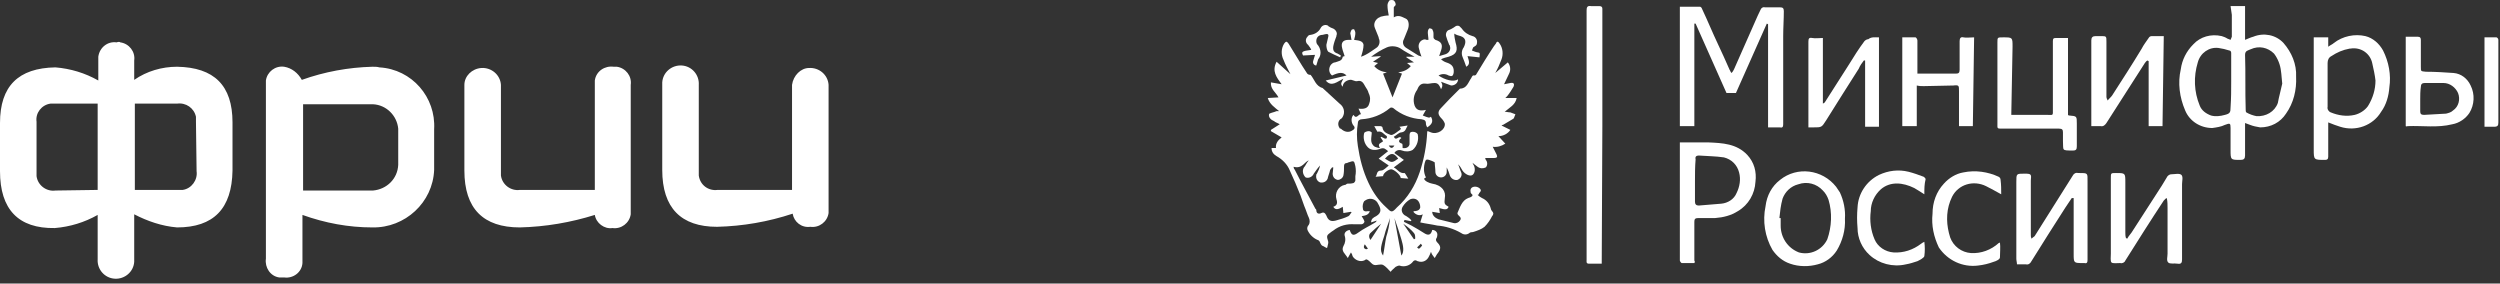 <?xml version="1.0" encoding="UTF-8"?> <svg xmlns="http://www.w3.org/2000/svg" width="291" height="33" viewBox="0 0 291 33" fill="none"><rect x="0" y="0" width="291" height="33" fill="#333333" stroke="none"/> <path d="M157.543 13.373C157.91 13.955 158.13 13.227 158.423 13.3L158.13 12.645C158.717 12.718 159.23 12.645 159.377 12.063C159.523 11.699 159.523 11.262 159.303 10.825C159.23 10.534 159.083 10.316 158.937 10.098C158.717 9.734 158.57 9.297 157.983 9.443C157.69 9.515 157.396 9.224 157.103 9.297C156.663 9.37 156.296 9.661 156.296 10.098C155.93 9.734 156.223 9.515 156.37 9.152C155.636 9.515 154.976 10.171 154.316 9.37L156.736 8.788C156.296 8.351 155.856 8.424 155.049 8.788C154.683 8.497 154.609 7.987 154.903 7.551C155.049 7.405 155.196 7.259 155.416 7.259C155.783 7.114 156.223 7.114 156.296 6.604C156.296 6.604 156.443 6.532 156.516 6.532C156.443 6.241 156.296 5.949 156.223 5.586C156.076 5.003 156.296 4.639 156.956 4.639H157.323C157.25 4.421 157.25 4.13 157.176 3.912C157.176 3.766 157.25 3.621 157.323 3.475C157.396 3.402 157.543 3.402 157.616 3.402C157.69 3.548 157.763 3.693 157.763 3.839C157.763 4.13 157.69 4.348 157.616 4.639C158.057 4.712 158.643 4.712 158.717 5.222C158.717 5.658 158.57 6.168 158.423 6.604C158.643 6.532 158.79 6.459 158.937 6.386C159.377 6.168 159.743 5.877 160.184 5.586C160.55 5.367 160.697 4.858 160.477 4.421C160.477 4.421 160.477 4.421 160.477 4.348C160.33 3.985 160.184 3.621 160.037 3.257C159.817 2.747 160.11 2.238 160.55 2.02C160.624 2.02 160.624 2.02 160.697 1.947C160.99 1.874 161.284 1.801 161.65 1.801C161.577 1.437 161.504 1.001 161.504 0.637C161.504 0.418 161.577 0.273 161.724 0.055C161.87 -0.018 162.09 -0.018 162.237 0.055C162.384 0.2 162.457 0.346 162.457 0.564C162.457 0.637 162.31 0.71 162.237 0.855V2.02C162.824 1.656 163.264 2.02 163.631 2.165C163.997 2.311 164.071 2.966 163.851 3.475C163.704 3.839 163.557 4.203 163.411 4.567C163.191 4.931 163.337 5.367 163.704 5.586C164.144 5.877 164.658 6.168 165.098 6.459C165.244 6.532 165.391 6.532 165.464 6.604C165.318 6.241 165.244 5.949 165.171 5.658C165.024 5.222 165.244 4.785 165.611 4.639C165.758 4.567 165.904 4.567 166.051 4.639H166.271C166.271 4.348 166.198 4.057 166.198 3.839C166.198 3.693 166.198 3.475 166.344 3.33C166.344 3.257 166.638 3.33 166.711 3.402C166.784 3.548 166.858 3.693 166.858 3.912C166.858 4.057 166.858 4.203 166.858 4.348C166.858 4.494 167.004 4.567 167.078 4.639C167.811 4.858 167.958 5.222 167.738 5.877C167.665 6.095 167.591 6.313 167.518 6.532C167.738 6.459 168.031 6.386 168.251 6.313C168.691 6.168 168.911 5.731 168.765 5.367C168.765 5.294 168.765 5.294 168.691 5.222C168.545 4.858 168.398 4.494 168.325 4.203C168.251 3.912 168.398 3.548 168.691 3.475C168.911 3.402 169.131 3.257 169.352 3.111C169.498 2.966 169.718 2.966 169.865 3.038C169.865 3.038 169.865 3.038 169.938 3.111C170.012 3.184 170.085 3.257 170.158 3.33C170.452 3.766 170.892 4.057 171.405 4.203C171.772 4.276 171.992 4.639 171.919 5.003C171.919 5.149 171.845 5.294 171.699 5.367C171.625 5.44 171.552 5.44 171.478 5.513C171.405 5.658 171.405 5.731 171.332 5.877L171.699 6.022C171.845 6.095 172.139 6.095 172.212 6.168C172.285 6.241 172.212 6.532 172.212 6.677L170.818 6.532C170.965 7.041 171.185 7.478 170.672 7.769C170.525 7.332 170.378 6.968 170.232 6.604C170.085 6.241 170.158 5.804 170.378 5.513C170.672 4.931 170.672 4.421 170.012 4.203C169.718 4.13 169.498 4.057 169.278 3.912C169.278 4.276 169.352 4.567 169.425 4.931C169.718 5.877 169.572 6.313 168.618 6.604C168.325 6.677 168.031 6.75 167.738 6.896C167.885 7.041 168.105 7.187 168.325 7.259C169.058 7.478 169.278 7.842 169.205 8.497C169.131 8.861 168.985 8.933 168.618 8.788C168.251 8.569 167.811 8.569 167.445 8.788C168.178 9.297 169.205 9.588 169.718 9.224C169.718 9.661 169.351 9.952 168.911 9.952C168.545 9.807 168.105 9.661 167.738 9.515C167.811 9.661 167.885 9.807 167.885 9.952C167.885 10.098 167.811 10.243 167.738 10.389C167.591 10.025 167.445 9.661 167.005 9.661C166.564 9.661 166.271 9.807 165.904 9.734C165.318 9.661 165.098 10.098 164.951 10.462C164.584 10.971 164.437 11.626 164.657 12.281C164.878 12.863 165.318 12.936 165.978 12.79L165.611 13.445C166.344 13.736 166.344 13.736 166.564 13.591C166.858 14.1 166.711 14.464 166.124 14.828C166.051 14.683 165.978 14.537 165.978 14.392C165.978 14.028 165.831 13.955 165.464 13.882C164.291 13.809 163.117 13.373 162.164 12.572C162.017 12.499 161.87 12.499 161.797 12.572C160.844 13.373 159.67 13.809 158.497 13.882C158.277 13.882 158.057 14.028 158.057 14.319C157.91 15.192 157.91 16.065 158.057 17.012C158.277 18.467 158.643 19.922 159.303 21.305C159.817 22.397 160.477 23.343 161.357 24.143C161.944 24.726 162.017 24.799 162.604 24.143C163.851 23.052 164.731 21.596 165.244 20.068C165.758 18.54 166.051 16.939 166.124 15.41C166.124 15.338 166.124 15.265 166.198 15.265L166.564 15.41C167.298 15.701 168.251 15.119 168.178 14.392C168.105 14.173 167.958 13.955 167.811 13.809C167.371 13.373 167.298 13.009 167.738 12.572C168.398 11.844 169.132 11.117 169.865 10.389L169.938 10.316C170.745 10.316 170.892 9.588 171.258 9.079C171.332 8.933 171.405 8.715 171.625 8.788C171.699 8.788 171.845 8.715 171.845 8.642C172.505 7.551 173.165 6.459 173.899 5.367C173.972 5.294 174.046 5.149 174.119 5.076C174.266 4.712 174.412 4.858 174.559 5.076C174.926 5.586 174.999 6.313 174.779 6.896C174.559 7.478 174.339 7.987 174.046 8.497L175.512 7.259C175.806 7.623 175.879 8.133 175.659 8.569C175.439 9.006 175.292 9.37 175.072 9.807L175.806 9.661C176.173 9.588 176.319 9.734 176.173 10.098C175.952 10.462 175.732 10.825 175.439 11.189L175.219 11.408H176.539C176.393 12.208 175.732 12.499 175.146 13.009C175.366 13.009 175.586 13.082 175.806 13.082C176.026 13.154 176.172 13.227 176.393 13.3C176.319 13.445 176.246 13.736 176.173 13.809C175.806 14.028 175.439 14.246 175.072 14.464C174.999 14.537 174.852 14.537 174.779 14.61L175.806 15.119C175.512 15.556 174.999 15.847 174.412 15.847L175.219 16.72C174.779 17.012 174.266 17.157 173.752 17.084C173.899 17.375 174.046 17.666 174.192 17.957C174.339 18.249 174.266 18.394 173.899 18.394H172.872C172.872 18.467 172.945 18.54 172.945 18.613C173.165 18.831 173.165 19.267 172.945 19.486C172.652 19.631 172.285 19.631 171.992 19.413C171.699 19.195 171.405 18.976 171.112 18.685L171.185 18.613C171.332 18.758 171.405 18.904 171.478 19.122C171.772 19.559 171.699 20.141 171.405 20.359C171.112 20.578 170.525 20.286 170.232 19.85C170.085 19.559 169.938 19.34 169.718 19.122C169.865 19.413 169.938 19.777 170.085 20.068C170.232 20.432 170.012 20.796 169.645 20.941C169.278 21.014 168.911 20.796 168.765 20.432C168.691 20.141 168.545 19.777 168.398 19.486V19.995C168.398 20.359 168.105 20.65 167.738 20.65C167.371 20.65 167.078 20.359 167.078 19.995C167.078 19.631 167.005 19.267 167.005 18.904C166.784 18.758 166.564 18.685 166.344 18.613C166.124 18.54 165.978 18.54 165.904 18.758C165.684 19.413 165.684 20.068 165.978 20.65L165.758 20.796C165.831 21.087 166.344 21.305 166.711 21.378C167.225 21.451 167.665 21.669 167.958 22.033C168.178 22.324 168.251 22.688 168.178 23.052C168.105 23.707 168.105 23.78 168.618 24.071C168.471 24.435 168.251 24.435 167.518 24.216L167.591 24.799L166.711 24.653C166.711 25.09 167.078 25.381 167.445 25.526C168.031 25.672 168.618 25.817 169.205 25.963C169.498 26.036 169.792 25.89 169.938 25.672C170.158 25.381 169.938 25.235 169.792 25.09C169.645 24.944 169.645 24.871 169.645 24.799C169.938 24.143 170.158 23.343 170.892 23.052C171.112 22.979 171.405 22.906 171.405 22.688C171.258 22.543 171.185 22.47 171.185 22.397C171.112 22.106 171.185 21.815 171.552 21.742C171.919 21.669 172.285 21.887 172.359 22.106C172.432 22.324 172.139 22.397 172.139 22.615L171.992 22.688C172.139 22.834 172.359 22.979 172.505 23.052C173.019 23.27 173.385 23.707 173.532 24.289C173.532 24.362 173.605 24.507 173.679 24.58C173.899 24.799 173.825 25.017 173.679 25.162C173.459 25.599 173.165 26.036 172.799 26.4C172.432 26.691 171.992 26.836 171.552 26.982C171.405 27.055 171.185 26.982 171.038 27.127C170.745 27.346 170.378 27.346 170.085 27.127C169.205 26.618 168.251 26.327 167.298 26.254C166.638 26.108 165.978 26.036 165.318 25.89L165.611 24.944C165.244 25.162 164.804 25.017 164.511 24.653C164.584 24.58 164.584 24.58 164.584 24.58C164.878 24.58 165.244 24.507 165.318 24.143C165.318 23.852 165.244 23.634 165.098 23.416C164.878 23.125 164.511 23.052 164.144 23.197C163.777 23.416 163.484 23.707 163.264 24.071C163.044 24.435 163.191 24.871 163.557 25.09C163.631 25.09 163.631 25.162 163.704 25.162C163.924 25.308 164.144 25.453 164.291 25.672L164.217 25.745L163.484 25.599L163.411 25.817C163.704 25.963 163.997 26.108 164.291 26.254C164.804 26.545 165.318 26.836 165.758 27.127C166.198 27.419 166.564 27.419 166.711 26.764C167.078 26.764 167.371 27.055 167.298 27.419C167.298 27.564 167.225 27.637 167.225 27.71C167.078 27.855 167.151 28.073 167.298 28.219C167.738 28.656 167.738 28.947 167.371 29.456C167.225 29.602 167.151 29.82 167.005 30.038C166.931 29.966 166.858 29.82 166.784 29.747C166.711 29.674 166.638 29.529 166.564 29.311C166.491 29.529 166.418 29.674 166.344 29.82C166.124 30.329 165.611 30.621 165.024 30.402C164.951 30.402 164.878 30.329 164.878 30.329C164.731 30.257 164.584 30.329 164.511 30.402C164.144 30.912 163.484 31.13 162.897 30.912C162.751 30.912 162.604 30.985 162.457 31.057C162.237 31.276 162.017 31.421 161.87 31.64C161.577 31.348 161.284 30.985 160.99 30.839C160.697 30.693 160.257 30.912 159.963 30.839C159.67 30.766 159.523 30.475 159.303 30.329C159.23 30.257 159.083 30.184 159.01 30.184C158.57 30.548 157.91 30.402 157.543 29.966C157.47 29.893 157.396 29.747 157.396 29.674C157.396 29.602 157.323 29.529 157.25 29.383L156.883 30.038C156.59 29.529 156.076 29.238 156.37 28.656C156.59 28.292 156.663 27.855 156.516 27.419C156.443 27.127 156.663 26.836 157.103 26.764C157.323 27.419 157.543 27.491 158.13 27.055C158.717 26.618 159.377 26.327 159.963 25.963C160.11 25.89 160.184 25.817 160.257 25.672L159.597 25.89C159.597 25.453 159.89 25.308 160.184 25.162C160.917 24.726 160.697 24.216 160.404 23.707C160.184 23.197 159.523 22.979 159.01 23.27C158.937 23.343 158.863 23.343 158.79 23.416C158.643 23.634 158.57 23.998 158.643 24.289C158.643 24.58 158.937 24.653 159.23 24.58H159.45C159.303 25.017 158.937 25.09 158.497 25.162C158.57 25.308 158.643 25.381 158.717 25.526C158.79 25.672 158.863 25.817 158.79 25.89C158.717 26.036 158.57 26.108 158.423 26.108C158.203 26.108 157.91 26.108 157.69 26.108C156.81 26.036 155.93 26.254 155.196 26.836C155.123 26.909 155.049 26.909 154.976 26.982C154.389 27.419 154.389 27.419 154.609 28.146C154.609 28.219 154.609 28.219 154.609 28.292C154.536 28.51 154.536 28.728 154.463 28.874C154.243 28.801 154.096 28.656 153.876 28.583C153.729 28.437 153.656 28.219 153.583 28.073C153.509 28.001 153.436 27.928 153.363 27.928C152.849 27.71 152.409 27.273 152.189 26.764C152.116 26.545 152.189 26.327 152.336 26.181C152.482 25.963 152.482 25.599 152.336 25.308C152.189 25.017 152.116 24.726 151.969 24.362C151.749 23.852 151.602 23.343 151.382 22.761C151.016 21.815 150.575 20.796 150.135 19.85C149.842 19.122 149.255 18.54 148.595 18.176C148.228 17.957 148.008 17.666 148.008 17.23H148.522C148.448 16.648 148.815 16.284 149.182 15.993L147.935 15.265V15.119L148.962 14.464C148.742 14.319 148.448 14.246 148.302 14.1C147.935 13.955 147.642 13.664 147.715 13.3C147.715 13.154 148.302 13.082 148.595 12.936C148.669 12.936 148.815 12.936 148.889 12.936C148.375 12.499 147.788 12.135 147.568 11.408L148.815 11.335C148.522 10.753 147.862 10.389 147.935 9.588L149.182 9.807C148.595 9.006 148.008 8.278 148.595 7.187L150.209 8.642C149.915 8.06 149.622 7.551 149.402 6.968C149.109 6.386 149.109 5.658 149.475 5.076C149.695 4.785 149.769 4.785 149.989 5.076C150.722 6.241 151.382 7.405 152.116 8.497C152.189 8.642 152.336 8.715 152.556 8.715C152.996 9.224 153.143 10.025 153.949 10.243C154.609 10.825 155.269 11.48 155.93 12.063C156.443 12.427 156.59 13.082 156.296 13.591C156.223 13.736 156.15 13.809 156.003 13.882C155.71 14.173 155.71 14.61 155.93 14.901C155.93 14.974 156.003 14.974 156.076 14.974C156.443 15.338 156.956 15.483 157.396 15.192C157.69 15.046 157.763 14.828 157.543 14.61C157.25 14.246 157.25 13.664 157.543 13.373ZM150.575 19.413C150.575 19.559 150.649 19.704 150.722 19.777C151.456 21.233 152.262 22.688 153.069 24.216C153.069 24.289 153.216 24.362 153.216 24.435C153.216 24.871 153.509 24.944 153.803 24.799C154.096 24.653 154.243 24.799 154.389 25.09C154.609 25.672 154.903 25.817 155.489 25.672C156.003 25.526 156.516 25.381 156.956 25.162C157.103 25.09 157.176 24.871 157.323 24.726L157.25 24.653L156.37 24.799L156.296 24.071C155.71 24.435 155.416 24.435 155.196 24.071C155.636 23.925 155.71 23.634 155.563 23.197C155.343 22.47 155.783 21.669 156.516 21.524C156.516 21.524 156.516 21.524 156.59 21.524C156.663 21.451 156.736 21.451 156.81 21.378C157.03 21.378 157.323 21.378 157.543 21.305C157.616 21.305 157.763 21.087 157.763 21.014C157.763 20.869 157.763 20.65 157.763 20.505C157.837 20.141 157.837 19.704 157.763 19.34C157.616 18.685 157.616 18.685 156.956 18.904C156.956 18.904 156.883 18.904 156.81 18.976C156.443 18.976 156.443 19.195 156.443 19.486C156.443 19.777 156.443 20.068 156.37 20.432C156.296 20.723 156.003 20.941 155.71 20.941C155.343 20.869 155.123 20.578 155.123 20.214C155.123 19.995 155.196 19.704 155.196 19.486H155.049C154.976 19.559 154.903 19.704 154.829 19.777C154.756 20.141 154.609 20.432 154.536 20.796C154.389 21.16 154.023 21.305 153.656 21.233C153.289 21.087 153.143 20.723 153.216 20.359C153.216 20.286 153.216 20.286 153.289 20.214C153.436 19.922 153.583 19.631 153.656 19.267C153.363 19.559 153.142 19.922 152.922 20.214C152.776 20.578 152.336 20.796 151.969 20.65C151.602 20.286 151.529 19.704 151.896 19.34C152.042 19.122 152.116 18.904 152.336 18.685C151.896 18.758 151.602 19.704 150.575 19.413ZM159.963 7.696C160.33 8.133 160.844 8.351 161.43 8.424L160.99 8.569L162.09 11.335L163.191 8.569L162.751 8.424C163.337 8.351 163.851 8.133 164.217 7.696L163.777 7.332L164.584 7.259L163.704 6.677V6.604H164.657C164.144 6.313 163.557 6.022 163.044 5.658C162.604 5.367 161.944 5.294 161.43 5.513C160.77 5.804 160.184 6.168 159.597 6.604L160.697 6.532V6.604L159.817 7.187L160.404 7.332L159.963 7.696ZM162.31 25.381L163.117 29.747C163.484 29.311 163.337 28.583 163.117 27.855C162.897 27.127 162.604 26.181 162.31 25.381ZM161.797 25.381C161.577 26.108 161.284 26.764 161.137 27.419C160.99 27.855 160.844 28.292 160.77 28.728C160.697 29.092 160.77 29.456 160.99 29.747C161.137 29.02 161.21 28.292 161.357 27.564C161.577 26.909 161.724 26.181 161.797 25.381ZM160.77 26.036C160.404 26.327 159.963 26.691 159.597 27.055C159.303 27.273 159.303 27.637 159.523 27.928L160.77 26.036ZM163.337 26.036L164.584 27.855L164.731 27.782C164.731 27.564 164.731 27.273 164.584 27.127C164.291 26.764 163.851 26.4 163.337 26.036ZM165.538 28.583L165.391 28.365L164.951 28.801C165.024 28.874 165.098 28.947 165.171 28.947C165.318 28.874 165.391 28.728 165.538 28.583ZM158.863 28.437C158.643 28.801 158.79 28.947 159.01 29.02C159.083 29.02 159.157 28.947 159.23 28.947L158.863 28.437Z" fill="white"></path> <path d="M259.638 0.709H261.325V4.639C261.691 4.494 261.985 4.348 262.278 4.276C263.525 3.766 264.919 4.057 265.799 5.003C266.752 6.095 267.339 7.478 267.266 8.933C267.339 10.461 266.972 11.99 266.092 13.227C265.432 14.246 264.332 14.828 263.085 14.828C262.645 14.755 262.278 14.682 261.911 14.537C261.691 14.464 261.545 14.391 261.325 14.319C261.325 14.537 261.325 14.682 261.325 14.828C261.325 15.92 261.325 17.011 261.325 18.103C261.325 18.467 261.178 18.612 260.811 18.612C259.638 18.612 259.638 18.612 259.638 17.448C259.638 16.575 259.638 15.774 259.638 14.901C259.638 14.319 259.564 14.319 258.978 14.537C258.538 14.755 258.024 14.828 257.511 14.901C256.117 14.901 254.87 14.1 254.357 12.863C253.697 11.335 253.477 9.661 253.844 8.06C253.99 6.968 254.504 5.949 255.311 5.149C256.117 4.276 257.364 3.912 258.611 4.203C258.831 4.276 259.051 4.348 259.271 4.494L259.638 4.639C259.711 4.494 259.711 4.421 259.785 4.276C259.785 3.402 259.785 2.602 259.785 1.728L259.638 0.709ZM265.652 9.734C265.579 9.152 265.579 8.715 265.505 8.278C265.432 7.55 265.139 6.823 264.699 6.24C263.965 5.513 262.938 5.294 261.985 5.731C261.691 5.877 261.325 5.877 261.325 6.386C261.398 8.497 261.325 10.607 261.398 12.718C261.398 12.863 261.398 13.009 261.471 13.081C261.838 13.3 262.278 13.445 262.645 13.518C263.745 13.591 264.772 13.009 265.139 11.99C265.285 11.189 265.505 10.461 265.652 9.734ZM259.711 9.515C259.711 8.424 259.711 7.259 259.711 6.168C259.711 6.022 259.638 5.877 259.491 5.877C259.051 5.731 258.684 5.658 258.244 5.585C257.144 5.44 256.117 6.168 255.824 7.259C255.311 8.933 255.384 10.68 256.044 12.281C256.264 12.863 256.777 13.227 257.364 13.445C257.878 13.591 258.464 13.518 258.978 13.373C259.564 13.227 259.638 13.081 259.638 12.499C259.711 11.408 259.711 10.461 259.711 9.515Z" fill="white"></path> <path d="M197.222 14.682H195.535V0.782C196.342 0.782 197.075 0.782 197.882 0.782C197.955 0.782 198.102 0.928 198.102 1.001C198.762 2.383 199.349 3.839 200.009 5.222C200.449 6.168 200.889 7.114 201.329 8.133C201.403 8.205 201.403 8.351 201.549 8.497C201.696 8.351 201.769 8.205 201.843 8.06C202.429 6.677 203.09 5.294 203.676 3.912C204.116 2.966 204.483 2.019 204.923 1.146C204.997 0.928 205.217 0.782 205.437 0.855C206.023 0.855 206.61 0.855 207.197 0.855C207.49 0.855 207.637 0.928 207.637 1.292C207.637 2.238 207.564 3.257 207.564 4.203C207.564 6.459 207.564 8.642 207.564 10.898C207.564 12.063 207.564 13.3 207.564 14.464C207.564 14.755 207.49 14.901 207.197 14.828C206.757 14.828 206.317 14.828 205.803 14.828V2.82L205.657 2.747L202.063 10.825H200.963L197.369 2.747H197.222V14.682Z" fill="white"></path> <path d="M269.319 4.348H271.006V5.44C271.3 5.221 271.52 5.149 271.666 5.003C272.693 4.203 274.087 3.912 275.334 4.203C276.214 4.421 276.947 5.076 277.387 5.876C278.047 7.186 278.341 8.715 278.121 10.17C278.047 11.189 277.754 12.208 277.167 13.008C276.214 14.61 274.233 15.337 272.4 14.755C271.96 14.61 271.52 14.464 271.006 14.246V15.192C271.006 16.211 271.006 17.23 271.006 18.248C271.006 18.54 270.86 18.612 270.64 18.612C269.319 18.612 269.319 18.612 269.319 17.375V4.348ZM276.507 9.37C276.434 8.715 276.287 8.06 276.14 7.405C275.92 6.24 274.82 5.44 273.573 5.658H273.5C272.693 5.804 272.033 6.095 271.373 6.531C271.08 6.677 270.933 6.968 270.933 7.332C270.933 9.006 270.933 10.752 270.933 12.426C270.86 12.717 271.08 13.008 271.3 13.081C272.18 13.445 273.133 13.591 274.087 13.372C274.673 13.227 275.26 12.863 275.627 12.354C276.214 11.408 276.507 10.389 276.507 9.37Z" fill="white"></path> <path d="M186.441 30.694C185.927 30.694 185.414 30.694 184.974 30.694C184.607 30.694 184.68 30.475 184.68 30.257C184.68 28.438 184.68 26.545 184.68 24.726V9.079C184.68 6.459 184.68 3.839 184.68 1.219C184.68 0.855 184.754 0.637 185.194 0.71C185.487 0.71 185.78 0.71 186.147 0.71C186.367 0.71 186.514 0.783 186.514 1.001C186.514 2.966 186.514 4.931 186.514 6.896C186.514 7.842 186.514 8.715 186.514 9.661C186.514 11.335 186.514 13.082 186.514 14.756L186.441 30.694Z" fill="white"></path> <path d="M197.222 30.62C196.709 30.62 196.195 30.62 195.755 30.62C195.682 30.62 195.535 30.402 195.535 30.329C195.535 29.893 195.535 29.383 195.535 28.874C195.535 24.944 195.535 21.014 195.535 17.011C195.535 16.866 195.535 16.793 195.535 16.575H196.709C197.442 16.575 198.102 16.575 198.836 16.575C200.523 16.648 202.136 16.72 203.383 18.03C204.19 18.904 204.483 19.995 204.336 21.16C204.263 22.542 203.53 23.852 202.283 24.58C201.476 25.09 200.596 25.308 199.642 25.381C198.982 25.381 198.322 25.381 197.662 25.381C197.295 25.381 197.222 25.526 197.222 25.817C197.222 27.346 197.222 28.801 197.222 30.329C197.295 30.475 197.295 30.475 197.222 30.62ZM197.295 21.087C197.295 21.887 197.295 22.688 197.295 23.488C197.295 23.78 197.442 23.925 197.735 23.925C198.616 23.852 199.496 23.78 200.376 23.707C201.109 23.634 201.843 23.197 202.136 22.47C202.503 21.742 202.649 20.869 202.429 20.068C202.209 19.195 201.549 18.54 200.669 18.321C199.716 18.176 198.689 18.176 197.735 18.103C197.442 18.103 197.295 18.249 197.369 18.54C197.295 19.413 197.295 20.286 197.295 21.087Z" fill="white"></path> <path d="M234.114 13.372H234.701C235.874 13.372 237.121 13.372 238.295 13.372C239.028 13.372 238.955 13.518 238.955 12.645C238.955 10.461 238.955 8.278 238.955 6.095C238.955 5.658 238.955 5.221 238.955 4.785C238.955 4.494 239.028 4.421 239.321 4.421C239.762 4.421 240.202 4.421 240.715 4.421V13.372C240.788 13.445 240.788 13.445 240.862 13.445C241.742 13.518 241.742 13.518 241.742 14.391C241.742 15.265 241.742 16.138 241.742 17.011C241.742 17.375 241.668 17.521 241.302 17.521C239.908 17.521 240.202 17.521 240.128 16.429C240.128 16.065 240.128 15.701 240.128 15.41C240.128 15.119 240.055 14.973 239.688 14.973C237.488 14.973 235.288 14.973 233.087 14.973C232.427 14.973 232.5 14.973 232.5 14.391V4.93C232.5 4.348 232.5 4.348 233.161 4.348C234.261 4.348 234.261 4.348 234.261 5.44L234.114 13.372Z" fill="white"></path> <path d="M252.157 23.052C252.083 23.125 251.937 23.27 251.863 23.343C250.323 25.672 248.856 28 247.389 30.329C247.316 30.548 247.023 30.693 246.803 30.62C246.436 30.62 245.922 30.693 245.776 30.548C245.629 30.402 245.702 29.893 245.702 29.529C245.702 26.618 245.702 23.634 245.702 20.723C245.702 20.141 245.702 20.141 246.289 20.141C247.389 20.141 247.389 20.141 247.389 21.232V27.054C247.389 27.273 247.389 27.491 247.463 27.709L247.609 27.782C247.756 27.491 247.976 27.273 248.123 27.054L251.643 21.596C251.863 21.232 252.083 20.868 252.303 20.505C252.45 20.359 252.597 20.286 252.743 20.286C253.11 20.286 253.697 20.141 253.917 20.359C254.137 20.577 253.99 21.087 253.99 21.451C253.99 24.362 253.99 27.273 253.99 30.184C253.99 30.548 253.917 30.766 253.477 30.693C253.037 30.62 252.597 30.766 252.377 30.548C252.157 30.329 252.303 29.893 252.303 29.529C252.303 27.782 252.303 26.035 252.303 24.216C252.303 23.852 252.303 23.488 252.23 23.125L252.157 23.052Z" fill="white"></path> <path d="M251.717 14.682H250.103V7.114L249.956 7.041C249.81 7.114 249.736 7.259 249.663 7.332C248.196 9.661 246.656 11.99 245.189 14.319C245.042 14.537 244.822 14.755 244.529 14.682C244.162 14.682 243.795 14.682 243.429 14.682C243.429 14.464 243.429 14.319 243.429 14.173C243.429 11.044 243.429 7.841 243.429 4.712C243.429 4.348 243.575 4.203 243.942 4.203C244.089 4.203 244.309 4.203 244.529 4.203C245.189 4.203 245.189 4.203 245.189 4.858C245.189 7.041 245.189 9.151 245.189 11.262C245.189 11.408 245.262 11.553 245.336 11.699C245.482 11.48 245.702 11.335 245.849 11.116C247.023 9.297 248.196 7.478 249.296 5.658C249.516 5.221 249.81 4.858 250.103 4.421C250.176 4.275 250.323 4.203 250.47 4.203C250.91 4.203 251.35 4.203 251.863 4.203L251.717 14.682Z" fill="white"></path> <path d="M218.712 4.348V14.755H217.099V7.041H216.952C216.732 7.332 216.512 7.623 216.365 7.987C215.045 10.025 213.798 12.063 212.551 14.028C212.038 14.828 212.038 14.828 211.084 14.828H210.498C210.498 14.683 210.498 14.537 210.498 14.392C210.498 11.189 210.498 8.06 210.498 4.858C210.498 4.494 210.571 4.348 210.938 4.421C211.304 4.494 211.744 4.421 212.184 4.421V12.063C212.331 11.99 212.405 11.917 212.405 11.917C213.358 10.462 214.238 9.006 215.192 7.551C215.778 6.604 216.365 5.658 217.025 4.785C217.172 4.64 217.319 4.567 217.465 4.567C217.832 4.276 218.199 4.348 218.712 4.348Z" fill="white"></path> <path d="M241.155 23.052C240.935 23.416 240.642 23.779 240.422 24.143C239.102 26.181 237.782 28.292 236.461 30.402C236.315 30.693 236.095 30.839 235.801 30.766C235.435 30.766 235.141 30.766 234.775 30.766C234.775 30.548 234.701 30.329 234.701 30.111C234.701 27.127 234.701 24.143 234.701 21.16C234.701 20.213 234.701 20.213 235.655 20.213C236.461 20.213 236.461 20.286 236.388 21.014C236.388 22.615 236.388 24.289 236.388 25.89V27.346C236.388 27.491 236.388 27.564 236.461 27.782C236.608 27.637 236.755 27.564 236.828 27.491C238.295 25.162 239.762 22.833 241.229 20.505C241.375 20.213 241.595 20.068 241.889 20.141H242.036C243.062 20.141 242.989 20.141 242.989 21.16C242.989 22.542 242.989 23.998 242.989 25.381C242.989 27.054 242.989 28.655 242.989 30.256C242.989 30.548 242.916 30.693 242.622 30.62H242.476C241.375 30.62 241.375 30.62 241.375 29.529C241.375 27.855 241.375 26.181 241.375 24.434V23.052H241.155Z" fill="white"></path> <path d="M214.751 25.454C214.825 26.764 214.458 28.073 213.798 29.165C213.284 29.966 212.478 30.548 211.597 30.766C210.571 31.057 209.397 31.057 208.37 30.694C207.49 30.402 206.83 29.82 206.317 29.092C205.437 27.564 205.143 25.745 205.51 23.998C205.657 22.761 206.243 21.669 207.197 20.942C209.177 19.34 212.111 19.704 213.724 21.742C213.871 21.96 214.018 22.179 214.164 22.397C214.605 23.343 214.825 24.435 214.751 25.454ZM207.123 25.381H207.27C207.27 25.672 207.27 25.963 207.27 26.254C207.27 27.637 208.077 28.874 209.397 29.384C210.717 29.747 212.111 29.092 212.698 27.855C213.211 26.4 213.284 24.726 212.844 23.27C212.698 22.834 212.478 22.47 212.184 22.179C211.451 21.378 210.351 21.087 209.324 21.451C208.444 21.669 207.784 22.324 207.49 23.125C207.27 23.925 207.197 24.653 207.123 25.381Z" fill="white"></path> <path d="M229.64 14.682H228.027C228.027 14.537 228.027 14.391 228.027 14.246C228.027 13.009 228.027 11.844 228.027 10.607C228.027 9.952 228.027 9.879 227.367 9.952L223.919 10.025C223.699 10.025 223.406 10.025 223.113 9.952V14.682H221.426V4.348C221.939 4.348 222.453 4.348 222.966 4.348C223.039 4.348 223.186 4.567 223.186 4.712C223.186 5.804 223.186 6.968 223.186 8.06C223.186 8.205 223.186 8.351 223.186 8.569H224.14C225.313 8.569 226.487 8.569 227.66 8.569C227.953 8.569 228.1 8.497 228.1 8.133C228.1 7.041 228.1 5.877 228.1 4.785C228.1 4.421 228.247 4.276 228.54 4.348C228.834 4.421 229.347 4.348 229.787 4.348L229.64 14.682Z" fill="white"></path> <path d="M280.027 14.682V4.275C280.541 4.275 280.981 4.275 281.421 4.275C281.714 4.275 281.788 4.421 281.788 4.639C281.788 5.658 281.788 6.677 281.788 7.769C281.788 8.351 281.788 8.278 282.374 8.351C283.475 8.351 284.575 8.424 285.602 8.496C286.482 8.569 287.215 9.151 287.582 9.952C288.095 10.971 288.022 12.208 287.435 13.154C286.995 13.809 286.262 14.319 285.455 14.464C283.695 14.901 282.008 14.61 280.247 14.682C280.101 14.755 280.101 14.682 280.027 14.682ZM281.714 11.553C281.714 11.99 281.714 12.499 281.714 12.936C281.714 13.227 281.788 13.372 282.154 13.372C283.034 13.3 283.841 13.3 284.721 13.227C285.015 13.154 285.308 13.081 285.528 12.863C286.188 12.426 286.408 11.553 286.115 10.825C285.822 10.17 285.161 9.661 284.428 9.661C283.695 9.661 282.961 9.661 282.228 9.661C281.934 9.661 281.788 9.806 281.788 10.098C281.714 10.607 281.714 11.116 281.714 11.553Z" fill="white"></path> <path d="M223.993 22.615C223.553 22.324 223.186 22.106 222.819 21.887C221.499 21.232 220.032 21.087 218.932 22.033C218.198 22.688 217.758 23.634 217.758 24.58C217.612 25.672 217.758 26.836 218.198 27.855C218.565 28.728 219.445 29.31 220.399 29.383C221.572 29.456 222.672 29.092 223.626 28.364C223.699 28.291 223.846 28.219 223.993 28.146C224.066 28.728 224.066 29.238 223.993 29.82C223.919 30.038 223.479 30.256 223.186 30.402C222.746 30.548 222.306 30.693 221.866 30.766C220.325 31.13 218.712 30.693 217.612 29.674C216.732 28.874 216.218 27.709 216.218 26.545C216.145 25.744 216.145 24.944 216.218 24.143C216.291 22.542 217.245 21.087 218.712 20.359C219.812 19.849 220.985 19.704 222.159 19.995C222.746 20.141 223.332 20.359 223.919 20.577C223.993 20.65 224.139 20.723 224.139 20.868C223.993 21.451 223.993 21.96 223.993 22.615Z" fill="white"></path> <path d="M232.941 22.615C232.28 22.251 231.767 21.96 231.18 21.669C229.713 20.941 227.953 21.451 227.22 22.906C227.146 23.052 227.073 23.27 227 23.416C226.486 24.798 226.56 26.254 227 27.637C227.366 28.655 228.32 29.383 229.42 29.456C230.594 29.529 231.767 29.092 232.647 28.292C232.721 28.292 232.794 28.219 232.794 28.219C232.867 28.801 232.794 29.383 232.794 29.965C232.794 30.184 232.354 30.402 232.06 30.475C231.474 30.693 230.887 30.839 230.227 30.912C228.467 31.13 226.706 30.329 225.68 28.801C225.093 27.564 224.799 26.254 224.946 24.871C224.946 23.561 225.386 22.324 226.266 21.378C226.853 20.723 227.66 20.213 228.54 20.068C229.933 19.777 231.4 19.995 232.647 20.577C232.794 20.65 232.867 20.796 232.867 20.941C232.941 21.523 232.941 22.033 232.941 22.615Z" fill="white"></path> <path d="M289.195 14.755V4.348C289.709 4.348 290.149 4.348 290.589 4.348C290.662 4.348 290.809 4.494 290.809 4.639C290.809 4.858 290.809 5.003 290.809 5.221C290.809 8.205 290.809 11.262 290.809 14.246C290.809 14.61 290.736 14.755 290.295 14.755C289.855 14.755 289.635 14.755 289.195 14.755Z" fill="white"></path> <path d="M160.99 20.505L160.11 20.578C160.33 20.359 160.183 19.85 160.77 19.85C161.064 19.85 161.357 19.486 161.65 19.267L160.477 18.467L161.577 17.594C161.284 17.375 161.137 17.157 160.697 17.303C160.183 17.521 159.597 17.521 159.23 17.157C158.79 16.72 158.643 16.065 158.79 15.483C158.79 15.41 159.083 15.265 159.303 15.265C159.523 15.265 159.523 15.338 159.67 15.41C159.67 15.993 159.377 16.648 160.037 17.084C160.257 17.157 160.403 17.23 160.623 17.23C160.257 16.648 160.844 16.648 160.99 16.429L160.697 15.993L160.77 15.92C160.917 15.993 161.064 16.065 161.21 16.138C161.284 16.138 161.357 16.138 161.43 16.065C161.43 16.065 161.43 15.92 161.43 15.847C161.064 15.629 160.844 15.192 160.33 15.338L159.963 14.683C160.257 14.683 160.477 14.683 160.697 14.683C160.77 14.683 160.917 14.755 160.917 14.828C160.99 15.41 161.504 15.556 161.87 15.701C162.09 15.774 162.457 15.483 162.75 15.265C163.044 15.046 163.191 15.046 162.897 14.755L163.851 14.61C163.631 14.974 163.631 15.338 163.117 15.41C162.824 15.41 162.53 15.774 162.237 15.92C162.53 16.502 162.824 15.701 163.117 16.065C162.75 16.357 162.75 16.575 163.191 16.72C163.264 16.72 163.264 17.012 163.264 17.23C163.631 17.303 163.997 17.157 164.071 16.793C164.071 16.72 164.071 16.575 164.071 16.502C164.071 16.284 164.071 15.993 164.071 15.774C164.071 15.483 164.144 15.338 164.437 15.338C164.731 15.338 164.951 15.483 165.024 15.629C165.171 16.284 164.951 17.012 164.437 17.448C164.071 17.666 163.557 17.666 163.191 17.521C162.824 17.375 162.457 17.521 162.31 17.812L163.411 18.613L162.237 19.486C162.677 19.704 162.897 20.214 163.484 20.141C163.557 20.141 163.777 20.578 163.924 20.796L163.044 20.723C163.044 20.359 162.237 19.704 161.944 19.704C161.65 19.704 160.99 20.141 160.99 20.505ZM161.21 18.467C162.017 18.976 162.017 18.976 162.75 18.467C162.237 17.739 161.87 17.739 161.21 18.467ZM162.31 16.939H161.65C161.87 17.303 162.09 17.303 162.31 16.939Z" fill="white"></path> <path d="M156.003 6.677C155.489 6.459 155.049 6.241 154.609 6.022C154.462 5.877 154.389 5.513 154.389 5.222C154.462 4.931 154.536 4.567 154.609 4.276C154.683 3.985 154.536 3.912 154.242 3.985C154.169 3.985 154.022 4.057 153.949 4.057C153.509 4.057 153.216 4.349 153.216 4.785C153.216 5.004 153.289 5.149 153.436 5.295C153.802 5.804 153.802 6.459 153.436 6.896C153.362 7.114 153.289 7.405 153.216 7.623C152.996 7.623 152.776 7.405 152.849 7.114C152.922 6.896 152.996 6.605 153.069 6.386L151.675 6.459C151.455 6.022 151.529 5.95 152.629 5.804C152.556 5.586 152.409 5.44 152.262 5.222C151.969 5.004 151.895 4.567 152.189 4.276C152.262 4.13 152.409 4.057 152.556 4.057C153.069 3.985 153.509 3.694 153.729 3.257C153.876 2.966 154.242 2.82 154.536 2.966C154.609 2.966 154.609 3.039 154.609 3.039C154.829 3.184 154.976 3.257 155.196 3.33C155.489 3.475 155.709 3.839 155.563 4.13C155.563 4.13 155.563 4.13 155.563 4.203C155.416 4.567 155.269 5.004 155.196 5.367C155.123 5.877 155.269 6.095 155.709 6.241C155.856 6.314 155.929 6.386 156.076 6.459L156.003 6.677Z" fill="white"></path> <path fill-rule="evenodd" clip-rule="evenodd" d="M13.569 4.931C12.542 4.785 11.588 5.513 11.442 6.604C11.442 6.823 11.442 6.968 11.442 7.187V9.37C9.901 8.497 8.215 7.987 6.454 7.842C2.127 7.914 0 10.025 0 14.319V19.922C0 24.362 2.127 26.618 6.381 26.545C8.141 26.4 9.828 25.89 11.368 25.017V30.184C11.295 31.348 12.175 32.367 13.349 32.44C14.522 32.513 15.549 31.64 15.622 30.475C15.622 30.402 15.622 30.329 15.622 30.257V24.944C17.163 25.745 18.849 26.327 20.61 26.472C24.864 26.472 26.991 24.289 27.064 19.85V14.246C27.064 9.952 24.937 7.842 20.61 7.769C18.849 7.769 17.089 8.278 15.622 9.297V7.041C15.769 6.022 15.036 5.076 14.009 4.931C13.935 4.858 13.789 4.858 13.569 4.931ZM6.454 22.178C5.427 22.324 4.401 21.596 4.254 20.505C4.254 20.505 4.254 20.505 4.254 20.432C4.254 20.286 4.254 20.068 4.254 19.922V14.173C4.107 13.154 4.841 12.208 5.868 12.063C6.014 12.063 6.234 12.063 6.381 12.063H11.368V22.106L6.454 22.178ZM22.883 19.922C23.03 20.941 22.297 21.96 21.27 22.106C21.05 22.106 20.903 22.106 20.683 22.106H15.696V12.063H20.61C21.637 11.917 22.59 12.572 22.81 13.591V13.664C22.81 13.809 22.81 14.028 22.81 14.173L22.883 19.922ZM43.346 7.769C40.559 7.842 37.772 8.351 35.132 9.297C34.692 8.497 33.958 7.914 33.078 7.769C32.051 7.623 31.098 8.351 30.951 9.37C30.951 9.515 30.951 9.734 30.951 9.879V30.111C30.805 31.13 31.465 32.149 32.491 32.294C32.491 32.294 32.491 32.294 32.565 32.294C32.711 32.294 32.931 32.294 33.078 32.294C34.105 32.44 35.132 31.712 35.205 30.621C35.205 30.475 35.205 30.257 35.205 30.111V25.017C37.846 25.963 40.559 26.472 43.346 26.472C47.16 26.545 50.387 23.561 50.534 19.777C50.534 19.559 50.534 19.34 50.534 19.122V15.046C50.754 11.335 47.967 8.06 44.153 7.842C43.933 7.769 43.64 7.769 43.346 7.769ZM46.353 19.195C46.28 20.796 45.033 22.033 43.42 22.178H35.279V12.135H43.42C44.96 12.208 46.207 13.445 46.353 14.974V19.195ZM71.437 7.769C70.41 7.623 69.383 8.278 69.237 9.37C69.237 9.515 69.237 9.734 69.237 9.879V22.106H60.509C59.482 22.251 58.455 21.524 58.309 20.432C58.309 20.286 58.309 20.068 58.309 19.922V9.879C58.235 8.715 57.208 7.842 56.035 7.914C54.935 7.987 54.054 8.86 54.054 9.879V19.85C54.054 24.289 56.255 26.472 60.509 26.472C63.516 26.4 66.45 25.89 69.237 25.017C69.383 25.963 70.337 26.691 71.29 26.545C72.317 26.691 73.271 25.963 73.417 24.944C73.417 24.799 73.417 24.58 73.417 24.435V9.879C73.564 8.86 72.831 7.914 71.804 7.769C71.657 7.769 71.437 7.769 71.29 7.769H71.437ZM92.193 9.879V22.106H83.539C82.439 22.251 81.485 21.524 81.338 20.432C81.338 20.286 81.338 20.068 81.338 19.922V9.879C81.412 8.715 80.532 7.696 79.358 7.623C78.185 7.551 77.158 8.424 77.085 9.588C77.085 9.661 77.085 9.734 77.085 9.807V19.777C77.085 24.216 79.285 26.4 83.465 26.4C86.472 26.327 89.406 25.817 92.267 24.871C92.413 25.817 93.293 26.545 94.32 26.4C95.347 26.545 96.301 25.817 96.447 24.799C96.447 24.58 96.447 24.435 96.447 24.216V9.879C96.374 8.715 95.347 7.842 94.174 7.914C93.22 7.914 92.34 8.788 92.193 9.879Z" fill="white"></path> </svg> 